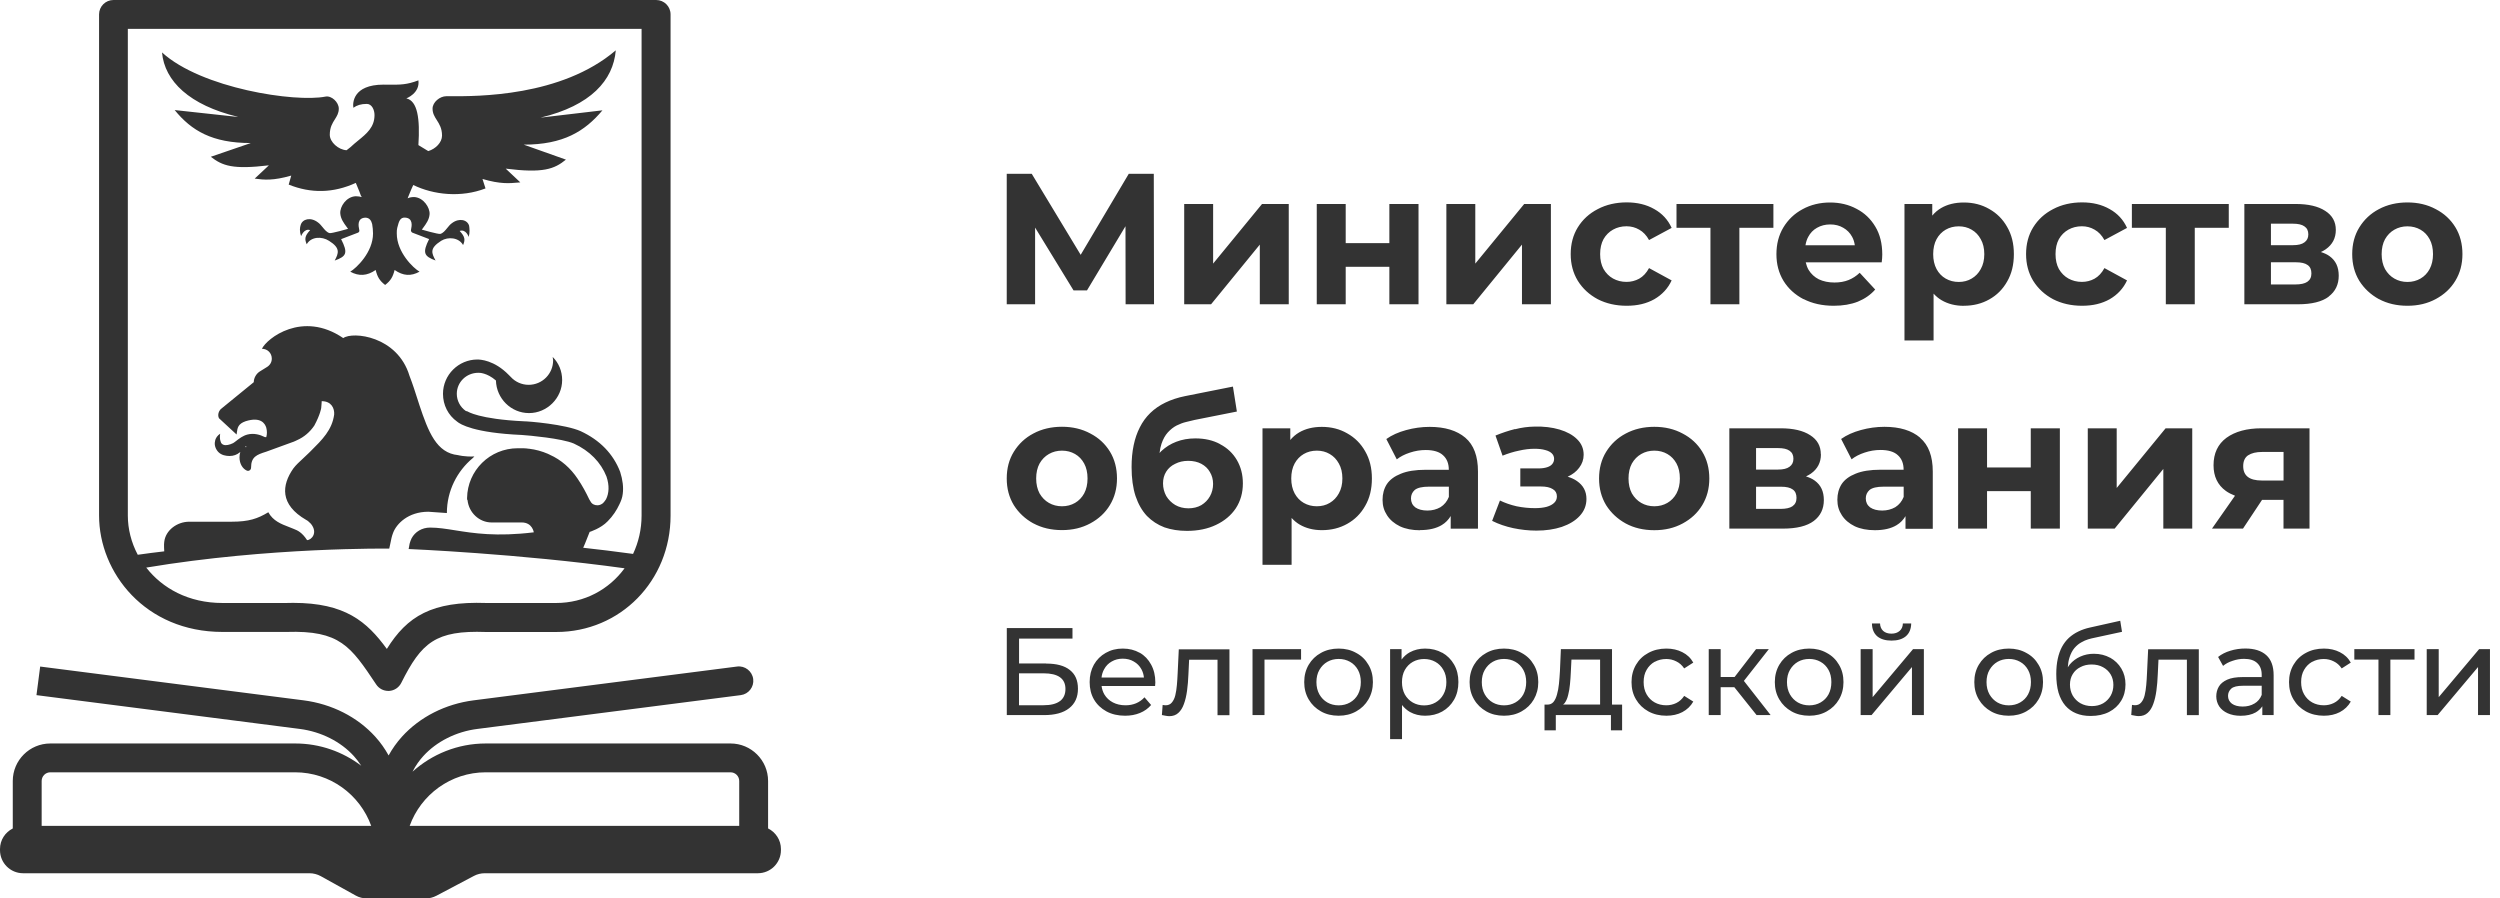 <?xml version="1.0" encoding="UTF-8"?> <svg xmlns="http://www.w3.org/2000/svg" width="128" height="46" viewBox="0 0 128 46" fill="none"><path fill-rule="evenodd" clip-rule="evenodd" d="M11.392 32.355H14.67C17.407 32.268 17.951 33.082 19.262 35.045L19.263 35.046C19.4 35.253 19.631 35.375 19.879 35.375H19.926C20.189 35.358 20.423 35.203 20.543 34.967C21.58 32.892 22.307 32.265 24.878 32.358H28.481C31.762 32.358 34.333 29.738 34.333 26.397V0.738C34.333 0.33 34.003 0 33.594 0H5.811C5.402 0 5.072 0.33 5.072 0.738V26.394C5.072 29.323 7.436 32.355 11.392 32.355ZM6.55 1.477H32.849V26.391C32.849 27.103 32.691 27.768 32.413 28.36C31.622 28.253 30.45 28.104 29.86 28.045C29.86 28.045 29.991 27.759 30.19 27.234C30.19 27.234 30.763 27.059 31.116 26.686C31.379 26.423 31.578 26.114 31.709 25.831C31.797 25.655 31.864 25.48 31.885 25.282C31.928 24.952 31.885 24.579 31.753 24.161C31.4 23.239 30.719 22.536 29.728 22.075C28.937 21.725 27.064 21.57 26.821 21.57C24.51 21.459 23.938 21.065 23.938 21.065L23.85 21.042C23.564 20.844 23.388 20.514 23.388 20.164C23.388 19.571 23.873 19.087 24.49 19.087L24.493 19.087C24.536 19.086 24.923 19.077 25.392 19.481C25.416 20.403 26.164 21.15 27.087 21.15C28.01 21.15 28.782 20.383 28.782 19.46C28.782 18.999 28.606 18.582 28.297 18.276C28.297 18.31 28.303 18.338 28.309 18.365C28.314 18.392 28.32 18.419 28.32 18.451C28.32 19.131 27.771 19.703 27.064 19.703C26.71 19.703 26.38 19.548 26.161 19.309L26.05 19.198C25.302 18.43 24.575 18.407 24.443 18.407C23.473 18.407 22.681 19.198 22.681 20.164C22.681 20.736 22.944 21.261 23.409 21.591C23.564 21.722 24.268 22.163 26.713 22.27C27.087 22.294 28.761 22.446 29.378 22.708C30.193 23.082 30.766 23.674 31.052 24.398C31.207 24.859 31.183 25.253 31.029 25.562C30.985 25.629 30.941 25.693 30.874 25.761C30.786 25.828 30.698 25.871 30.587 25.871C30.433 25.871 30.301 25.804 30.234 25.673C30.21 25.629 30.167 25.562 30.167 25.562C30.012 25.232 29.813 24.859 29.573 24.509C29.22 23.98 28.738 23.543 28.142 23.28C28.13 23.268 28.112 23.262 28.095 23.257C28.079 23.251 28.064 23.246 28.054 23.236C27.747 23.105 27.438 23.017 27.084 22.974H27.061C26.91 22.949 26.745 22.949 26.588 22.95H26.588L26.512 22.95C25.08 22.95 23.935 24.091 23.914 25.498L23.914 25.514C23.913 25.548 23.912 25.584 23.938 25.609C24.005 26.245 24.534 26.75 25.171 26.75H26.713C27.262 26.75 27.33 27.255 27.33 27.255C25.414 27.489 24.238 27.301 23.3 27.151C22.836 27.077 22.43 27.012 22.021 27.012C21.603 27.012 21.25 27.231 21.074 27.561C21.074 27.561 20.963 27.78 20.943 27.999C20.943 28.042 20.919 28.11 20.919 28.11C20.919 28.11 26.57 28.346 31.978 29.096C31.186 30.178 29.927 30.873 28.475 30.873H24.899C22.117 30.774 20.852 31.547 19.806 33.225C18.781 31.818 17.665 30.867 15.012 30.867C14.892 30.867 14.769 30.867 14.644 30.873H11.389C9.647 30.873 8.312 30.117 7.488 29.061C13.796 28.004 19.929 28.089 19.929 28.089C19.954 27.998 19.973 27.9 19.992 27.799L19.992 27.799C20.024 27.632 20.058 27.454 20.128 27.278C20.303 26.817 20.899 26.201 21.933 26.201L22.88 26.268C22.88 25.127 23.409 24.118 24.201 23.458L24.288 23.371C23.783 23.394 23.453 23.303 23.453 23.303C22.351 23.193 21.933 22.119 21.472 20.736C21.446 20.655 21.42 20.574 21.394 20.493L21.394 20.493C21.264 20.085 21.129 19.662 20.966 19.242C20.35 17.199 18.059 16.96 17.574 17.31C15.482 15.883 13.653 17.333 13.411 17.858C13.697 17.858 13.916 18.077 13.916 18.363C13.916 18.562 13.805 18.713 13.653 18.801L13.3 19.02C13.124 19.131 12.993 19.349 12.993 19.568L11.298 20.951C11.211 21.039 11.123 21.238 11.211 21.413L12.113 22.247C12.118 22.215 12.122 22.184 12.126 22.154C12.158 21.909 12.185 21.702 12.575 21.567C13.346 21.325 13.566 21.678 13.633 21.897C13.677 22.072 13.677 22.227 13.633 22.381H13.566C13.303 22.25 12.993 22.163 12.663 22.25C12.433 22.311 12.246 22.456 12.102 22.568C12.038 22.618 11.982 22.661 11.935 22.688C11.76 22.775 11.561 22.819 11.45 22.775C11.383 22.752 11.319 22.708 11.295 22.6C11.252 22.489 11.252 22.358 11.272 22.206C11.14 22.294 11.029 22.425 11.009 22.6C10.965 22.775 11.032 22.994 11.184 23.149C11.339 23.303 11.558 23.347 11.757 23.347C11.956 23.347 12.131 23.28 12.262 23.172C12.271 23.163 12.28 23.157 12.287 23.153C12.294 23.148 12.3 23.145 12.303 23.14C12.281 23.224 12.262 23.308 12.262 23.414C12.262 23.765 12.438 24.007 12.636 24.094C12.724 24.138 12.855 24.074 12.855 23.94C12.855 23.391 13.142 23.28 13.627 23.128C14.001 22.997 14.597 22.778 14.947 22.647C15.035 22.624 15.21 22.536 15.21 22.536C15.564 22.381 15.871 22.119 16.093 21.789C16.402 21.217 16.446 20.89 16.446 20.89C16.47 20.671 16.47 20.54 16.47 20.54C16.975 20.54 17.13 20.914 17.11 21.22C17.004 22.012 16.505 22.506 15.908 23.098L15.809 23.195C15.722 23.283 15.627 23.371 15.531 23.459L15.531 23.459C15.34 23.635 15.148 23.811 15.018 23.986C14.421 24.841 14.313 25.831 15.678 26.621C15.745 26.645 15.853 26.753 15.92 26.82C16.294 27.281 15.944 27.654 15.722 27.654C15.46 27.248 15.216 27.151 15.066 27.092C15.039 27.081 15.015 27.072 14.994 27.062C14.927 27.034 14.857 27.007 14.785 26.979C14.406 26.834 13.978 26.671 13.738 26.227C13.189 26.557 12.747 26.712 11.845 26.712H9.685C9.069 26.712 8.473 27.149 8.409 27.745C8.385 27.856 8.409 28.229 8.409 28.229C7.947 28.282 7.5 28.34 7.053 28.404C6.72 27.774 6.545 27.082 6.545 26.399V1.477H6.55ZM12.619 22.889H12.552C12.561 22.88 12.566 22.871 12.571 22.864C12.578 22.853 12.583 22.845 12.595 22.845L12.619 22.889ZM54.966 14.87L52.997 11.652V15.579H51.545V8.897H52.824L55.331 13.047L57.794 8.897H59.074L59.086 15.579H57.631L57.625 11.582L55.653 14.87H54.966ZM83.286 15.655C82.731 15.655 82.237 15.541 81.805 15.32C81.372 15.089 81.031 14.774 80.782 14.374C80.54 13.972 80.42 13.525 80.42 13.009C80.42 12.492 80.54 12.037 80.782 11.643C81.031 11.24 81.372 10.928 81.805 10.706C82.237 10.476 82.746 10.362 83.286 10.362C83.827 10.362 84.3 10.476 84.7 10.706C85.1 10.928 85.398 11.249 85.588 11.669L84.431 12.291C84.3 12.049 84.13 11.871 83.926 11.757C83.73 11.643 83.514 11.585 83.277 11.585C83.02 11.585 82.792 11.643 82.588 11.757C82.383 11.871 82.22 12.034 82.1 12.244C81.986 12.454 81.927 12.708 81.927 13.009C81.927 13.309 81.986 13.563 82.1 13.773C82.223 13.983 82.383 14.147 82.588 14.261C82.792 14.374 83.023 14.433 83.277 14.433C83.511 14.433 83.727 14.377 83.926 14.269C84.128 14.155 84.297 13.975 84.431 13.726L85.588 14.357C85.398 14.768 85.1 15.089 84.7 15.32C84.3 15.544 83.841 15.655 83.286 15.655ZM93.889 15.655C93.302 15.655 92.787 15.541 92.341 15.311L92.338 15.317C91.899 15.086 91.558 14.774 91.315 14.38C91.073 13.977 90.953 13.531 90.953 13.014C90.953 12.498 91.07 12.043 91.306 11.649C91.549 11.246 91.876 10.934 92.291 10.712C92.706 10.482 93.191 10.368 93.696 10.368C94.202 10.368 94.654 10.476 95.055 10.692C95.461 10.902 95.782 11.208 96.019 11.608C96.256 12.002 96.372 12.475 96.372 13.029C96.372 13.087 96.37 13.155 96.364 13.23C96.356 13.294 96.35 13.355 96.345 13.414L96.343 13.432H92.454C92.487 13.569 92.53 13.697 92.598 13.814C92.726 14.024 92.901 14.188 93.124 14.301C93.354 14.409 93.62 14.465 93.927 14.465C94.199 14.465 94.438 14.421 94.643 14.339C94.853 14.255 95.043 14.132 95.216 13.966L96.01 14.824C95.776 15.092 95.478 15.299 95.122 15.445C94.766 15.585 94.353 15.655 93.889 15.655ZM93.708 11.491C93.454 11.491 93.229 11.55 93.03 11.663C92.837 11.771 92.688 11.926 92.58 12.13C92.51 12.256 92.466 12.402 92.44 12.559H94.967C94.944 12.399 94.9 12.253 94.827 12.122C94.719 11.923 94.567 11.771 94.377 11.663C94.187 11.55 93.962 11.491 93.708 11.491ZM119.743 14.117C119.743 14.567 119.571 14.926 119.226 15.185L119.232 15.188C118.887 15.448 118.361 15.579 117.654 15.579H114.911V10.444H117.54C118.183 10.444 118.688 10.56 119.051 10.797C119.413 11.027 119.594 11.351 119.594 11.771C119.594 12.192 119.422 12.521 119.077 12.764C119.001 12.816 118.916 12.863 118.829 12.904C119.001 12.959 119.153 13.026 119.276 13.117C119.588 13.344 119.743 13.668 119.743 14.117ZM117.4 11.453H116.272V11.456V12.553H117.4C117.663 12.553 117.856 12.507 117.984 12.411C118.119 12.314 118.186 12.186 118.186 11.999C118.186 11.812 118.119 11.678 117.984 11.588C117.856 11.497 117.66 11.453 117.4 11.453ZM116.272 13.429V14.564H117.523C117.794 14.564 117.999 14.52 118.133 14.43C118.274 14.333 118.344 14.196 118.344 14.001C118.344 13.805 118.282 13.662 118.154 13.572C118.025 13.476 117.826 13.429 117.552 13.429H116.272ZM62.007 15.579L64.502 12.524V15.579H65.984V10.444H64.616L62.112 13.496V10.444H60.631V15.579H62.007ZM87.575 15.579H89.056V11.663H90.798V10.444H85.837V11.663H87.575V15.579ZM77.925 15.579V12.524L75.43 15.579H74.054V10.444H75.535V13.496L78.039 10.444H79.406V15.579H77.925ZM110.89 15.579H112.372V11.663H114.113V10.444H109.152V11.663H110.89V15.579ZM105.12 15.32C105.553 15.541 106.046 15.655 106.601 15.655C107.157 15.655 107.615 15.544 108.016 15.32C108.416 15.089 108.714 14.768 108.904 14.357L107.747 13.726C107.612 13.975 107.443 14.155 107.241 14.269C107.043 14.377 106.826 14.433 106.593 14.433C106.338 14.433 106.108 14.374 105.903 14.261C105.699 14.147 105.538 13.983 105.415 13.773C105.301 13.563 105.243 13.309 105.243 13.009C105.243 12.708 105.301 12.454 105.415 12.244C105.535 12.034 105.699 11.871 105.903 11.757C106.108 11.643 106.336 11.585 106.593 11.585C106.829 11.585 107.045 11.643 107.241 11.757C107.446 11.871 107.615 12.049 107.747 12.291L108.904 11.669C108.714 11.249 108.416 10.928 108.016 10.706C107.615 10.476 107.142 10.362 106.601 10.362C106.061 10.362 105.553 10.476 105.12 10.706C104.688 10.928 104.346 11.24 104.097 11.643C103.855 12.037 103.735 12.492 103.735 13.009C103.735 13.525 103.855 13.972 104.097 14.374C104.346 14.774 104.688 15.089 105.12 15.32ZM71.135 13.659H68.9V15.579H67.418V10.444H68.9V12.448H71.135V10.444H72.628V15.579H71.135V13.659ZM100.548 15.655C101.033 15.655 101.465 15.547 101.848 15.331C102.236 15.116 102.543 14.809 102.765 14.415C102.996 14.021 103.11 13.554 103.11 13.012C103.11 12.469 102.996 12.014 102.765 11.617C102.543 11.223 102.236 10.916 101.848 10.7C101.465 10.479 101.033 10.368 100.548 10.368C100.095 10.368 99.706 10.464 99.382 10.654C99.21 10.756 99.06 10.884 98.932 11.039V10.444H97.509V17.432H98.999V15.034C99.122 15.168 99.256 15.282 99.411 15.372C99.735 15.562 100.115 15.658 100.548 15.658V15.655ZM99.151 13.776C99.037 13.56 98.979 13.306 98.979 13.012C98.979 12.717 99.037 12.457 99.151 12.247C99.265 12.037 99.423 11.873 99.618 11.76C99.817 11.646 100.039 11.588 100.288 11.588C100.536 11.588 100.755 11.646 100.948 11.76C101.147 11.873 101.301 12.037 101.415 12.247C101.535 12.457 101.596 12.711 101.596 13.012C101.596 13.312 101.535 13.56 101.415 13.776C101.301 13.986 101.144 14.15 100.948 14.263C100.758 14.377 100.536 14.436 100.288 14.436C100.039 14.436 99.817 14.377 99.618 14.263C99.42 14.15 99.265 13.986 99.151 13.776ZM123.261 15.655C122.712 15.655 122.224 15.541 121.797 15.311V15.314C121.379 15.083 121.043 14.771 120.795 14.377C120.553 13.975 120.433 13.528 120.433 13.012C120.433 12.495 120.553 12.04 120.795 11.646C121.043 11.243 121.376 10.931 121.797 10.709C122.227 10.479 122.72 10.365 123.261 10.365C123.801 10.365 124.286 10.479 124.713 10.709C125.14 10.931 125.473 11.24 125.715 11.634C125.958 12.028 126.077 12.498 126.077 13.009C126.077 13.519 125.958 13.975 125.715 14.374C125.476 14.771 125.14 15.081 124.713 15.311C124.286 15.541 123.81 15.655 123.261 15.655ZM122.592 11.76C122.393 11.873 122.233 12.037 122.113 12.247C121.999 12.457 121.94 12.717 121.94 13.012C121.94 13.306 121.999 13.56 122.113 13.776C122.235 13.986 122.393 14.15 122.592 14.263C122.791 14.377 123.013 14.436 123.261 14.436C123.509 14.436 123.731 14.377 123.93 14.263C124.126 14.15 124.284 13.986 124.397 13.776C124.511 13.56 124.57 13.312 124.57 13.012C124.57 12.711 124.511 12.457 124.397 12.247C124.284 12.037 124.129 11.873 123.93 11.76C123.731 11.646 123.509 11.588 123.261 11.588C123.013 11.588 122.791 11.646 122.592 11.76ZM90.564 33.236H89.91L88.811 34.663H88.098V33.236H87.487V36.61H88.098V35.186H88.799L89.936 36.61H90.655L89.287 34.862L90.564 33.236ZM92.633 33.207C92.966 33.207 93.267 33.28 93.53 33.429C93.798 33.572 94.006 33.773 94.155 34.033C94.31 34.287 94.386 34.587 94.386 34.923C94.386 35.259 94.307 35.553 94.155 35.813C94.006 36.07 93.798 36.274 93.53 36.423C93.267 36.572 92.975 36.645 92.633 36.645C92.291 36.645 91.99 36.572 91.727 36.423C91.464 36.274 91.254 36.073 91.102 35.813C90.947 35.55 90.871 35.259 90.871 34.923C90.871 34.587 90.95 34.293 91.102 34.033C91.257 33.773 91.464 33.572 91.727 33.429C91.993 33.28 92.3 33.207 92.633 33.207ZM93.211 35.968C93.386 35.868 93.524 35.731 93.62 35.553C93.717 35.37 93.766 35.165 93.766 34.923C93.766 34.681 93.717 34.474 93.62 34.299C93.521 34.121 93.386 33.981 93.211 33.884C93.042 33.788 92.849 33.738 92.633 33.738C92.416 33.738 92.224 33.788 92.054 33.884C91.882 33.983 91.747 34.121 91.645 34.299C91.543 34.474 91.493 34.684 91.493 34.923C91.493 35.162 91.543 35.37 91.645 35.553C91.747 35.731 91.885 35.871 92.054 35.968C92.224 36.064 92.416 36.114 92.633 36.114C92.849 36.114 93.042 36.064 93.211 35.968ZM114.963 33.204C114.694 33.204 114.437 33.242 114.192 33.318C113.949 33.391 113.742 33.496 113.567 33.636L113.821 34.094C113.952 33.983 114.113 33.896 114.306 33.835C114.496 33.768 114.692 33.733 114.893 33.733C115.194 33.733 115.419 33.806 115.568 33.949C115.72 34.089 115.799 34.287 115.799 34.547V34.666H114.832C114.496 34.666 114.23 34.71 114.028 34.801C113.833 34.891 113.689 35.008 113.602 35.157C113.517 35.305 113.473 35.472 113.473 35.653C113.473 35.834 113.523 36.014 113.625 36.169C113.727 36.318 113.871 36.435 114.058 36.519C114.247 36.604 114.47 36.648 114.721 36.648C115.03 36.648 115.288 36.589 115.492 36.475C115.635 36.391 115.746 36.286 115.831 36.163V36.61H116.41V34.573C116.41 34.112 116.284 33.768 116.033 33.543C115.781 33.318 115.425 33.204 114.963 33.204ZM115.422 36.023C115.253 36.125 115.054 36.175 114.823 36.175C114.592 36.175 114.408 36.125 114.274 36.029C114.142 35.927 114.075 35.793 114.075 35.629C114.075 35.486 114.128 35.361 114.236 35.262C114.341 35.16 114.548 35.11 114.855 35.11H115.799V35.58C115.723 35.775 115.597 35.924 115.422 36.026V36.023ZM95.879 33.236V35.694L97.947 33.236H98.502V36.61H97.892V34.153L95.826 36.61H95.265V33.236H95.879ZM103.747 33.429C103.484 33.28 103.183 33.207 102.847 33.207C102.511 33.207 102.204 33.28 101.941 33.429C101.678 33.572 101.471 33.773 101.316 34.033C101.161 34.293 101.085 34.587 101.085 34.923C101.085 35.259 101.161 35.55 101.316 35.813C101.468 36.073 101.678 36.274 101.941 36.423C102.204 36.572 102.505 36.645 102.847 36.645C103.189 36.645 103.481 36.572 103.747 36.423C104.016 36.274 104.223 36.07 104.372 35.813C104.524 35.553 104.603 35.259 104.603 34.923C104.603 34.587 104.527 34.287 104.372 34.033C104.223 33.773 104.016 33.572 103.747 33.429ZM103.837 35.553C103.741 35.731 103.604 35.868 103.428 35.968C103.259 36.064 103.066 36.114 102.85 36.114C102.634 36.114 102.441 36.064 102.271 35.968C102.102 35.871 101.965 35.731 101.862 35.553C101.76 35.37 101.71 35.162 101.71 34.923C101.71 34.684 101.76 34.474 101.862 34.299C101.965 34.121 102.099 33.983 102.271 33.884C102.441 33.788 102.634 33.738 102.85 33.738C103.066 33.738 103.259 33.788 103.428 33.884C103.604 33.981 103.738 34.121 103.837 34.299C103.934 34.474 103.984 34.681 103.984 34.923C103.984 35.165 103.934 35.37 103.837 35.553ZM107.203 33.473C107.519 33.473 107.796 33.543 108.039 33.677L108.036 33.671C108.281 33.809 108.474 33.995 108.614 34.232C108.755 34.468 108.825 34.736 108.825 35.046C108.825 35.355 108.752 35.635 108.603 35.88C108.457 36.123 108.252 36.312 107.983 36.452C107.715 36.589 107.402 36.657 107.04 36.657C106.759 36.657 106.511 36.613 106.295 36.522C106.081 36.435 105.897 36.303 105.745 36.128C105.593 35.95 105.477 35.728 105.395 35.46C105.319 35.189 105.281 34.871 105.281 34.506C105.281 34.217 105.307 33.96 105.357 33.73C105.406 33.502 105.479 33.298 105.573 33.12C105.669 32.942 105.789 32.787 105.929 32.656C106.075 32.525 106.236 32.417 106.414 32.332C106.598 32.242 106.797 32.174 107.013 32.128L108.556 31.783L108.647 32.349L107.227 32.656C107.142 32.673 107.04 32.697 106.92 32.732C106.803 32.767 106.68 32.819 106.558 32.892C106.435 32.959 106.318 33.056 106.213 33.178C106.108 33.301 106.023 33.464 105.959 33.663C105.912 33.806 105.883 33.975 105.871 34.167C105.884 34.148 105.897 34.129 105.909 34.11C105.93 34.079 105.95 34.047 105.973 34.019C106.122 33.846 106.3 33.712 106.508 33.619C106.721 33.523 106.952 33.473 107.203 33.473ZM107.677 36.012C107.843 35.915 107.972 35.784 108.065 35.623C108.159 35.457 108.205 35.27 108.205 35.069C108.205 34.868 108.159 34.687 108.065 34.529C107.972 34.375 107.843 34.252 107.677 34.162C107.51 34.068 107.314 34.022 107.089 34.022C106.879 34.022 106.686 34.065 106.517 34.156C106.347 34.24 106.216 34.36 106.122 34.518C106.029 34.669 105.982 34.847 105.982 35.052C105.982 35.256 106.029 35.443 106.122 35.612C106.219 35.775 106.35 35.91 106.517 36.006C106.689 36.102 106.888 36.152 107.104 36.152C107.32 36.152 107.51 36.105 107.677 36.012ZM97.854 31.92H97.427C97.424 32.081 97.369 32.209 97.261 32.303C97.156 32.396 97.015 32.443 96.84 32.443C96.665 32.443 96.524 32.396 96.419 32.303C96.317 32.209 96.264 32.081 96.258 31.92H95.844C95.847 32.204 95.937 32.423 96.112 32.577C96.291 32.726 96.536 32.799 96.846 32.799C97.156 32.799 97.401 32.726 97.579 32.577C97.757 32.425 97.848 32.206 97.854 31.92ZM109.888 35.072C109.906 34.877 109.918 34.681 109.926 34.485V34.488L109.985 33.242H112.579V36.616H111.969V33.776H110.514L110.478 34.526C110.467 34.824 110.443 35.101 110.408 35.361C110.373 35.618 110.321 35.845 110.248 36.041C110.18 36.236 110.084 36.388 109.961 36.499C109.842 36.61 109.687 36.665 109.497 36.665C109.441 36.665 109.383 36.657 109.319 36.645C109.257 36.636 109.193 36.624 109.12 36.607L109.158 36.09C109.17 36.092 109.182 36.093 109.193 36.095C109.209 36.098 109.224 36.1 109.24 36.102C109.266 36.108 109.289 36.108 109.31 36.108C109.444 36.108 109.552 36.061 109.628 35.968C109.71 35.874 109.769 35.752 109.806 35.6C109.844 35.443 109.871 35.267 109.888 35.072ZM69.437 33.429C69.174 33.28 68.873 33.207 68.537 33.207C68.201 33.207 67.897 33.28 67.632 33.429C67.369 33.572 67.161 33.773 67.006 34.033C66.854 34.293 66.776 34.587 66.776 34.923C66.776 35.259 66.852 35.55 67.006 35.813C67.158 36.073 67.369 36.274 67.632 36.423C67.895 36.572 68.195 36.645 68.537 36.645C68.879 36.645 69.171 36.572 69.437 36.423C69.706 36.274 69.913 36.07 70.062 35.813C70.214 35.553 70.293 35.259 70.293 34.923C70.293 34.587 70.217 34.287 70.062 34.033C69.913 33.773 69.706 33.572 69.437 33.429ZM69.528 35.553C69.431 35.731 69.294 35.868 69.119 35.968C68.949 36.064 68.757 36.114 68.54 36.114C68.324 36.114 68.131 36.064 67.962 35.968C67.792 35.871 67.655 35.731 67.553 35.553C67.451 35.37 67.401 35.162 67.401 34.923C67.401 34.684 67.451 34.474 67.553 34.299C67.655 34.121 67.789 33.983 67.962 33.884C68.131 33.788 68.324 33.738 68.54 33.738C68.757 33.738 68.949 33.788 69.119 33.884C69.294 33.981 69.428 34.121 69.528 34.299C69.624 34.474 69.674 34.681 69.674 34.923C69.674 35.165 69.624 35.37 69.528 35.553ZM52.176 33.969H53.564L53.567 33.975C54.095 33.975 54.502 34.083 54.776 34.304C55.054 34.523 55.191 34.833 55.191 35.265C55.191 35.696 55.039 36.029 54.738 36.263C54.443 36.496 54.014 36.613 53.459 36.613H51.548V32.157H54.911V32.697H52.176V33.969ZM53.429 36.108C53.8 36.108 54.078 36.038 54.265 35.898V35.901C54.455 35.761 54.551 35.55 54.551 35.276C54.551 34.742 54.177 34.474 53.429 34.474H52.173V36.108H53.429ZM120.541 33.77H121.777V36.61H122.387V33.77H123.623V33.236H120.541V33.77ZM72.964 33.207C73.294 33.207 73.589 33.28 73.843 33.423V33.417C74.097 33.56 74.299 33.762 74.448 34.021C74.597 34.278 74.67 34.576 74.67 34.92C74.67 35.264 74.597 35.565 74.448 35.825C74.299 36.084 74.097 36.286 73.843 36.429C73.589 36.572 73.294 36.645 72.964 36.645C72.683 36.645 72.426 36.584 72.192 36.455C72.035 36.365 71.9 36.245 71.783 36.096V37.844H71.173V33.236H71.76V33.77C71.877 33.613 72.017 33.487 72.181 33.397C72.415 33.272 72.674 33.207 72.964 33.207ZM73.493 35.971C73.668 35.871 73.805 35.734 73.902 35.556C74.004 35.373 74.054 35.168 74.054 34.926C74.054 34.684 74.004 34.477 73.902 34.302C73.802 34.124 73.668 33.983 73.493 33.887C73.323 33.791 73.124 33.741 72.914 33.741C72.704 33.741 72.511 33.791 72.336 33.887C72.163 33.986 72.029 34.124 71.927 34.302C71.83 34.477 71.781 34.687 71.781 34.926C71.781 35.165 71.83 35.373 71.927 35.556C72.029 35.734 72.166 35.874 72.336 35.971C72.508 36.067 72.698 36.117 72.914 36.117C73.13 36.117 73.323 36.067 73.493 35.971ZM58.352 33.423C58.101 33.28 57.812 33.207 57.485 33.207C57.157 33.207 56.871 33.28 56.611 33.429C56.357 33.572 56.155 33.773 56.006 34.033C55.863 34.293 55.79 34.587 55.79 34.923C55.79 35.259 55.863 35.556 56.012 35.813C56.164 36.073 56.377 36.274 56.649 36.423C56.924 36.572 57.245 36.645 57.604 36.645C57.885 36.645 58.136 36.598 58.364 36.505C58.595 36.411 58.785 36.274 58.937 36.096L58.598 35.702C58.475 35.839 58.329 35.939 58.165 36.009C58.005 36.076 57.824 36.111 57.625 36.111C57.382 36.111 57.169 36.061 56.982 35.965C56.795 35.868 56.649 35.731 56.544 35.556C56.468 35.425 56.421 35.279 56.401 35.124H59.141C59.144 35.095 59.147 35.063 59.147 35.028L59.148 35.012C59.15 34.999 59.151 34.987 59.151 34.975L59.152 34.96C59.153 34.953 59.153 34.945 59.153 34.938C59.153 34.59 59.08 34.287 58.937 34.027C58.796 33.765 58.601 33.56 58.349 33.417L58.352 33.423ZM56.918 33.87C57.084 33.773 57.271 33.724 57.485 33.724C57.698 33.724 57.891 33.773 58.051 33.87C58.218 33.963 58.346 34.094 58.44 34.264C58.51 34.392 58.554 34.535 58.569 34.69H56.398C56.415 34.535 56.459 34.395 56.529 34.27C56.623 34.094 56.751 33.963 56.918 33.87ZM124.862 35.694L126.931 33.236H127.486V36.61H126.875V34.153L124.809 36.61H124.248V33.236H124.862V35.694ZM64.129 36.61H64.742V33.77H66.615V33.236H64.129V36.61ZM60.257 35.072C60.275 34.876 60.286 34.681 60.295 34.485V34.491L60.354 33.245H62.948V36.618H62.337V33.779H60.883L60.847 34.529C60.836 34.827 60.812 35.104 60.777 35.364C60.742 35.62 60.69 35.848 60.617 36.044C60.549 36.239 60.453 36.391 60.33 36.502C60.211 36.613 60.056 36.668 59.866 36.668C59.81 36.668 59.752 36.659 59.688 36.648C59.626 36.639 59.562 36.627 59.489 36.61L59.527 36.093C59.542 36.095 59.557 36.097 59.572 36.1C59.584 36.102 59.596 36.104 59.609 36.105C59.635 36.111 59.658 36.111 59.679 36.111C59.813 36.111 59.921 36.064 59.997 35.971C60.079 35.874 60.138 35.752 60.175 35.6C60.213 35.443 60.24 35.267 60.257 35.072ZM118.385 33.887C118.56 33.791 118.756 33.741 118.978 33.741C119.159 33.741 119.331 33.782 119.486 33.861C119.647 33.937 119.784 34.059 119.895 34.223L120.36 33.925C120.228 33.689 120.041 33.511 119.799 33.391C119.562 33.269 119.29 33.207 118.984 33.207C118.639 33.207 118.332 33.28 118.06 33.429C117.791 33.572 117.581 33.773 117.429 34.033C117.277 34.293 117.198 34.587 117.198 34.923C117.198 35.259 117.274 35.556 117.429 35.813C117.581 36.073 117.791 36.274 118.06 36.423C118.332 36.572 118.639 36.645 118.984 36.645C119.29 36.645 119.562 36.584 119.799 36.461C120.041 36.333 120.228 36.154 120.36 35.921L119.895 35.629C119.784 35.796 119.65 35.918 119.486 35.997C119.328 36.073 119.159 36.111 118.978 36.111C118.756 36.111 118.56 36.061 118.385 35.965C118.209 35.868 118.072 35.728 117.97 35.55C117.867 35.373 117.818 35.162 117.818 34.92C117.818 34.678 117.867 34.471 117.97 34.296C118.072 34.118 118.209 33.981 118.385 33.881V33.887ZM77.004 33.207C77.341 33.207 77.641 33.28 77.904 33.429C78.173 33.572 78.381 33.773 78.53 34.033C78.684 34.287 78.76 34.587 78.76 34.923C78.76 35.259 78.681 35.553 78.53 35.813C78.381 36.07 78.173 36.274 77.904 36.423C77.638 36.572 77.346 36.645 77.004 36.645C76.663 36.645 76.362 36.572 76.099 36.423C75.836 36.274 75.625 36.073 75.474 35.813C75.319 35.55 75.243 35.259 75.243 34.923C75.243 34.587 75.322 34.293 75.474 34.033C75.628 33.773 75.836 33.572 76.099 33.429C76.365 33.28 76.668 33.207 77.004 33.207ZM77.586 35.968C77.761 35.868 77.898 35.731 77.995 35.553C78.091 35.37 78.141 35.165 78.141 34.923C78.141 34.681 78.091 34.474 77.995 34.299C77.896 34.121 77.761 33.981 77.586 33.884C77.416 33.788 77.224 33.738 77.007 33.738C76.791 33.738 76.598 33.788 76.429 33.884C76.257 33.983 76.122 34.121 76.02 34.299C75.918 34.474 75.868 34.684 75.868 34.923C75.868 35.162 75.918 35.37 76.02 35.553C76.122 35.731 76.26 35.871 76.429 35.968C76.598 36.064 76.791 36.114 77.007 36.114C77.224 36.114 77.416 36.064 77.586 35.968ZM84.721 33.887C84.896 33.791 85.092 33.741 85.314 33.741C85.495 33.741 85.667 33.782 85.822 33.861C85.983 33.937 86.12 34.059 86.231 34.223L86.696 33.925C86.564 33.689 86.377 33.511 86.135 33.391C85.898 33.269 85.626 33.207 85.32 33.207C84.975 33.207 84.668 33.28 84.396 33.429C84.128 33.572 83.917 33.773 83.765 34.033C83.613 34.293 83.534 34.587 83.534 34.923C83.534 35.259 83.61 35.556 83.765 35.813C83.917 36.073 84.128 36.274 84.396 36.423C84.668 36.572 84.975 36.645 85.32 36.645C85.626 36.645 85.898 36.584 86.135 36.461C86.377 36.333 86.564 36.154 86.696 35.921L86.231 35.629C86.12 35.796 85.986 35.918 85.822 35.997C85.664 36.073 85.495 36.111 85.314 36.111C85.092 36.111 84.896 36.061 84.721 35.965C84.545 35.868 84.408 35.728 84.306 35.55C84.204 35.373 84.154 35.162 84.154 34.92C84.154 34.678 84.204 34.471 84.306 34.296C84.408 34.118 84.545 33.981 84.721 33.881V33.887ZM79.917 33.236H82.535V36.076H83.052V37.392H82.48V36.61H79.657V37.392H79.079V36.076H79.213C79.345 36.079 79.45 36.038 79.532 35.947C79.611 35.854 79.672 35.726 79.716 35.565C79.763 35.402 79.798 35.221 79.818 35.017C79.838 34.809 79.856 34.596 79.868 34.374L79.917 33.236ZM80.291 35.577C80.253 35.743 80.195 35.88 80.119 35.985L80.122 35.982C80.099 36.016 80.068 36.041 80.039 36.064L80.028 36.073H81.925V33.77H80.458L80.426 34.418C80.417 34.631 80.402 34.839 80.382 35.037C80.364 35.232 80.335 35.41 80.291 35.577ZM118.247 27.065V21.929H115.79C115.039 21.929 114.44 22.093 113.993 22.416C113.555 22.74 113.333 23.21 113.333 23.82C113.333 24.392 113.543 24.832 113.964 25.136C114.101 25.235 114.262 25.314 114.432 25.381L113.254 27.065H114.841L115.816 25.594H116.915V27.065H118.244H118.247ZM115.104 23.312C115.276 23.198 115.515 23.14 115.819 23.14H116.918V24.602H115.799C115.168 24.602 114.852 24.357 114.852 23.867C114.852 23.613 114.934 23.429 115.101 23.312H115.104ZM112.243 21.929V27.065H110.762V24.01L108.27 27.065H106.894V21.929H108.375V24.984L110.879 21.929H112.243ZM93.226 23.257C93.226 22.837 93.045 22.513 92.682 22.282C92.32 22.046 91.815 21.929 91.172 21.929H88.542V27.065H91.286C91.993 27.065 92.519 26.933 92.864 26.674C93.208 26.414 93.381 26.055 93.381 25.606C93.381 25.156 93.226 24.832 92.913 24.605C92.79 24.515 92.638 24.447 92.466 24.392C92.554 24.351 92.638 24.304 92.715 24.252C93.059 24.01 93.232 23.68 93.232 23.26L93.226 23.257ZM89.91 22.942H91.037C91.297 22.942 91.493 22.985 91.622 23.076C91.756 23.166 91.823 23.301 91.823 23.487C91.823 23.674 91.756 23.802 91.622 23.899C91.493 23.995 91.3 24.042 91.037 24.042H89.91V22.945V22.942ZM91.774 25.921C91.639 26.011 91.435 26.055 91.163 26.055H89.91V24.92H91.189C91.464 24.92 91.663 24.967 91.791 25.063C91.92 25.154 91.981 25.297 91.981 25.492C91.981 25.688 91.911 25.825 91.771 25.921H91.774ZM103.975 25.145H101.737V27.065H100.255V21.929H101.737V23.934H103.975V21.929H105.465V27.065H103.975V25.145ZM72.71 27.141C73.162 27.141 73.531 27.056 73.817 26.884C74.013 26.767 74.162 26.61 74.276 26.42V27.068H75.672V24.138C75.672 23.356 75.456 22.778 75.024 22.41C74.591 22.043 73.981 21.856 73.198 21.856C72.788 21.856 72.388 21.912 71.994 22.02C71.599 22.128 71.26 22.279 70.98 22.478L71.515 23.519C71.699 23.373 71.924 23.26 72.184 23.175C72.453 23.085 72.721 23.041 72.996 23.041C73.396 23.041 73.694 23.131 73.884 23.309C74.083 23.487 74.179 23.735 74.179 24.053H72.993C72.47 24.053 72.046 24.12 71.722 24.255C71.398 24.383 71.158 24.561 71.006 24.789C70.86 25.019 70.787 25.285 70.787 25.591C70.787 25.898 70.863 26.148 71.018 26.385C71.17 26.621 71.392 26.808 71.678 26.948C71.965 27.082 72.309 27.149 72.71 27.149V27.141ZM72.432 25.089C72.566 24.976 72.809 24.917 73.159 24.917H74.182V25.442C74.091 25.67 73.948 25.845 73.753 25.968C73.554 26.081 73.332 26.14 73.084 26.14C72.823 26.14 72.616 26.084 72.461 25.976C72.315 25.863 72.242 25.708 72.242 25.518C72.242 25.346 72.306 25.203 72.432 25.089ZM61.201 22.446C61.686 22.446 62.11 22.542 62.472 22.74L62.469 22.743C62.837 22.933 63.123 23.204 63.328 23.554C63.532 23.905 63.635 24.301 63.635 24.748C63.635 25.229 63.515 25.655 63.273 26.026C63.03 26.388 62.691 26.671 62.259 26.875C61.832 27.079 61.335 27.181 60.769 27.181C60.348 27.181 59.965 27.12 59.62 27.001C59.279 26.872 58.978 26.677 58.723 26.417C58.472 26.149 58.279 25.81 58.139 25.396C58.005 24.981 57.937 24.488 57.937 23.916C57.937 23.508 57.972 23.137 58.043 22.799C58.113 22.46 58.218 22.157 58.358 21.882C58.498 21.602 58.677 21.357 58.893 21.147C59.115 20.931 59.375 20.753 59.667 20.613C59.968 20.467 60.304 20.356 60.681 20.28L63.126 19.793L63.328 21.071L61.169 21.5C61.043 21.526 60.897 21.561 60.731 21.605C60.57 21.643 60.409 21.704 60.243 21.786C60.082 21.868 59.933 21.987 59.793 22.139C59.658 22.288 59.55 22.481 59.468 22.723C59.422 22.86 59.389 23.017 59.369 23.193C59.398 23.16 59.428 23.128 59.46 23.096C59.685 22.886 59.939 22.726 60.225 22.618C60.52 22.504 60.844 22.446 61.201 22.446ZM61.508 25.863C61.698 25.746 61.844 25.597 61.946 25.413V25.416C62.054 25.227 62.11 25.005 62.11 24.777C62.11 24.549 62.054 24.345 61.946 24.167C61.847 23.989 61.698 23.849 61.508 23.747C61.318 23.645 61.087 23.595 60.839 23.595C60.59 23.595 60.368 23.645 60.17 23.747C59.971 23.84 59.819 23.975 59.711 24.147C59.603 24.319 59.547 24.514 59.547 24.748C59.547 24.981 59.603 25.197 59.711 25.396C59.825 25.585 59.98 25.74 60.17 25.854C60.365 25.968 60.599 26.026 60.847 26.026C61.096 26.026 61.318 25.971 61.508 25.863ZM87.154 23.123C86.912 22.729 86.579 22.419 86.152 22.198C85.726 21.967 85.241 21.853 84.7 21.853C84.16 21.853 83.666 21.967 83.237 22.198C82.816 22.419 82.483 22.732 82.234 23.134C81.992 23.528 81.872 23.983 81.872 24.5C81.872 25.016 81.992 25.463 82.234 25.866C82.483 26.259 82.819 26.572 83.237 26.802C83.663 27.033 84.151 27.146 84.7 27.146C85.249 27.146 85.726 27.033 86.152 26.802C86.579 26.572 86.915 26.262 87.154 25.866C87.397 25.466 87.517 25.011 87.517 24.5C87.517 23.989 87.397 23.519 87.154 23.125V23.123ZM85.837 25.262C85.723 25.472 85.565 25.635 85.369 25.749C85.171 25.863 84.949 25.921 84.7 25.921C84.452 25.921 84.23 25.863 84.031 25.749C83.832 25.635 83.675 25.472 83.552 25.262C83.438 25.046 83.38 24.792 83.38 24.497C83.38 24.202 83.438 23.942 83.552 23.732C83.672 23.522 83.832 23.359 84.031 23.245C84.23 23.131 84.452 23.073 84.7 23.073C84.949 23.073 85.171 23.131 85.369 23.245C85.568 23.359 85.723 23.522 85.837 23.732C85.951 23.942 86.009 24.196 86.009 24.497C86.009 24.797 85.951 25.046 85.837 25.262ZM64.64 28.918V21.932H66.063V22.527C66.191 22.373 66.34 22.244 66.513 22.142C66.837 21.952 67.226 21.856 67.678 21.856C68.163 21.856 68.596 21.967 68.979 22.189C69.367 22.405 69.674 22.711 69.896 23.105C70.127 23.502 70.241 23.96 70.241 24.5C70.241 25.04 70.127 25.509 69.896 25.903C69.674 26.297 69.367 26.604 68.979 26.82C68.596 27.036 68.163 27.144 67.678 27.144C67.246 27.144 66.866 27.047 66.542 26.858C66.387 26.767 66.253 26.653 66.13 26.519V28.918H64.64ZM66.752 23.245C66.556 23.359 66.399 23.522 66.285 23.732C66.171 23.942 66.112 24.202 66.112 24.497C66.112 24.792 66.171 25.046 66.285 25.261C66.399 25.471 66.554 25.635 66.752 25.749C66.951 25.863 67.173 25.921 67.421 25.921C67.67 25.921 67.892 25.863 68.082 25.749C68.277 25.635 68.435 25.471 68.549 25.261C68.669 25.046 68.73 24.797 68.73 24.497C68.73 24.196 68.669 23.942 68.549 23.732C68.435 23.522 68.28 23.359 68.082 23.245C67.889 23.131 67.67 23.073 67.421 23.073C67.173 23.073 66.948 23.131 66.752 23.245ZM52.909 26.796C53.336 27.027 53.824 27.141 54.373 27.141C54.922 27.141 55.398 27.027 55.825 26.796C56.252 26.566 56.588 26.257 56.827 25.86C57.07 25.46 57.19 25.005 57.19 24.494C57.19 23.983 57.07 23.514 56.827 23.12C56.585 22.726 56.252 22.416 55.825 22.195C55.398 21.964 54.913 21.85 54.373 21.85C53.832 21.85 53.339 21.964 52.909 22.195C52.488 22.416 52.155 22.729 51.907 23.131C51.664 23.525 51.545 23.98 51.545 24.497C51.545 25.014 51.664 25.46 51.907 25.863C52.155 26.257 52.491 26.569 52.909 26.799V26.796ZM53.225 23.733C53.344 23.522 53.505 23.359 53.704 23.245C53.903 23.131 54.125 23.073 54.373 23.073C54.621 23.073 54.843 23.131 55.042 23.245C55.241 23.359 55.395 23.522 55.51 23.733C55.623 23.943 55.682 24.196 55.682 24.497C55.682 24.797 55.623 25.046 55.51 25.262C55.395 25.472 55.238 25.635 55.042 25.749C54.843 25.863 54.621 25.921 54.373 25.921C54.125 25.921 53.903 25.863 53.704 25.749C53.505 25.635 53.347 25.472 53.225 25.262C53.111 25.046 53.052 24.792 53.052 24.497C53.052 24.202 53.111 23.943 53.225 23.733ZM76.569 22.3C76.905 22.163 77.241 22.049 77.571 21.967L77.574 21.976C77.904 21.891 78.234 21.847 78.559 21.842C79.038 21.827 79.468 21.88 79.85 21.993C80.23 22.107 80.531 22.273 80.747 22.489C80.972 22.708 81.083 22.971 81.083 23.283C81.083 23.531 81.004 23.753 80.852 23.951C80.712 24.141 80.513 24.293 80.265 24.407C80.44 24.462 80.604 24.532 80.738 24.628C81.063 24.85 81.226 25.157 81.226 25.545C81.226 25.877 81.112 26.166 80.882 26.414C80.66 26.656 80.353 26.843 79.964 26.977C79.581 27.103 79.149 27.167 78.664 27.167C78.267 27.167 77.872 27.123 77.478 27.041C77.089 26.957 76.727 26.834 76.397 26.668L76.797 25.626C77.057 25.752 77.341 25.851 77.647 25.921C77.96 25.985 78.275 26.017 78.594 26.017C78.825 26.017 79.02 25.994 79.187 25.95C79.359 25.901 79.488 25.831 79.579 25.74C79.669 25.652 79.713 25.544 79.713 25.416C79.713 25.25 79.643 25.124 79.503 25.043C79.362 24.952 79.161 24.908 78.892 24.908H77.84V23.983H78.766C78.936 23.983 79.085 23.963 79.204 23.925C79.327 23.887 79.415 23.832 79.473 23.762C79.538 23.683 79.57 23.595 79.57 23.493C79.57 23.385 79.532 23.292 79.456 23.216C79.38 23.14 79.269 23.082 79.123 23.044C78.977 23 78.79 22.977 78.568 22.977C78.311 22.977 78.048 23.009 77.773 23.073C77.498 23.128 77.218 23.216 76.931 23.33L76.569 22.3ZM98.309 22.408C97.877 22.04 97.266 21.853 96.484 21.853C96.074 21.853 95.674 21.909 95.28 22.017C94.885 22.125 94.546 22.276 94.266 22.475L94.801 23.517C94.985 23.371 95.21 23.257 95.47 23.172C95.738 23.082 96.007 23.038 96.282 23.038C96.682 23.038 96.98 23.128 97.17 23.306C97.369 23.484 97.465 23.732 97.465 24.05H96.279C95.756 24.05 95.332 24.118 95.008 24.252C94.684 24.38 94.444 24.558 94.292 24.786C94.146 25.016 94.073 25.282 94.073 25.588C94.073 25.895 94.149 26.146 94.304 26.382C94.456 26.618 94.678 26.805 94.964 26.945C95.251 27.079 95.595 27.146 95.996 27.146C96.448 27.146 96.817 27.062 97.103 26.89C97.299 26.773 97.448 26.616 97.562 26.426V27.074H98.958V24.144C98.958 23.362 98.742 22.784 98.309 22.416V22.408ZM97.039 25.968C96.84 26.081 96.618 26.14 96.37 26.14C96.109 26.14 95.902 26.084 95.747 25.976C95.601 25.863 95.528 25.708 95.528 25.518C95.528 25.346 95.592 25.203 95.718 25.089C95.852 24.976 96.095 24.917 96.445 24.917H97.468V25.442C97.377 25.67 97.234 25.845 97.039 25.968ZM39.326 39.986V42.417H39.329C39.715 42.612 39.984 43.009 39.984 43.47V43.528C39.984 44.182 39.455 44.71 38.8 44.71H24.82C24.624 44.71 24.434 44.757 24.265 44.847L22.342 45.863C22.17 45.953 21.98 46 21.787 46H18.787C18.585 46 18.386 45.95 18.211 45.851L16.423 44.859C16.248 44.763 16.049 44.71 15.847 44.71H1.183C0.529 44.71 0 44.182 0 43.528V43.47C0 43.006 0.269 42.612 0.654 42.417V39.986C0.654 38.927 1.516 38.066 2.577 38.066H15.114C16.385 38.066 17.554 38.492 18.497 39.207C18.375 39.017 18.243 38.851 18.117 38.711C17.443 37.967 16.435 37.462 15.354 37.322L1.867 35.591L2.057 34.127L15.543 35.857C16.99 36.044 18.296 36.706 19.216 37.721C19.485 38.019 19.71 38.34 19.897 38.679C20.084 38.34 20.309 38.019 20.578 37.721C21.498 36.706 22.804 36.044 24.25 35.857L37.737 34.127C38.137 34.074 38.511 34.36 38.564 34.766C38.616 35.168 38.33 35.539 37.924 35.591L24.437 37.322C23.356 37.459 22.348 37.967 21.673 38.711C21.483 38.921 21.285 39.186 21.121 39.51C22.117 38.617 23.429 38.066 24.872 38.066H37.404C38.464 38.066 39.326 38.927 39.326 39.986ZM37.404 39.542H24.872C23.079 39.542 21.548 40.689 20.975 42.285H37.848V39.986C37.848 39.741 37.649 39.542 37.404 39.542ZM15.108 39.542H2.577C2.332 39.542 2.133 39.741 2.133 39.986V42.285H19.006C18.433 40.689 16.902 39.542 15.108 39.542ZM8.943 5.635L12.157 5.985L12.172 5.979C9.703 5.384 8.426 4.155 8.295 2.685C10.319 4.529 15.12 5.252 16.663 4.946C16.972 4.882 17.346 5.232 17.346 5.562C17.346 5.793 17.249 5.946 17.144 6.112C17.02 6.307 16.885 6.52 16.885 6.901C16.885 7.275 17.326 7.669 17.744 7.692L17.942 7.537C18.071 7.414 18.208 7.302 18.341 7.193C18.775 6.839 19.175 6.512 19.175 5.891C19.175 5.626 19.041 5.32 18.778 5.32C18.491 5.32 18.269 5.387 18.094 5.518C18.05 5.299 18.05 4.333 19.637 4.333C19.736 4.333 19.828 4.334 19.915 4.335C20.486 4.339 20.829 4.342 21.422 4.114C21.51 4.774 20.805 5.037 20.805 5.037C21.378 5.168 21.51 6.069 21.422 7.429L21.927 7.736C22.301 7.625 22.632 7.295 22.632 6.945C22.632 6.568 22.492 6.35 22.363 6.147C22.251 5.971 22.147 5.807 22.147 5.562C22.147 5.232 22.52 4.926 22.851 4.926C22.905 4.926 22.968 4.926 23.038 4.926C24.418 4.934 28.739 4.959 31.528 2.577C31.397 4.111 30.251 5.407 27.674 6.023L30.845 5.649C29.942 6.726 28.84 7.406 26.815 7.406L28.975 8.173C28.381 8.658 27.809 8.877 25.892 8.634L26.64 9.338C26.608 9.34 26.576 9.343 26.543 9.346C26.073 9.389 25.611 9.43 24.703 9.163L24.858 9.647C23.605 10.131 22.193 9.977 21.159 9.472C21.087 9.62 21.024 9.775 20.97 9.908C20.943 9.975 20.919 10.036 20.896 10.088C20.896 10.099 20.89 10.11 20.884 10.121C20.878 10.132 20.873 10.143 20.873 10.155C20.96 10.111 21.071 10.088 21.203 10.088C21.685 10.111 22.018 10.636 21.995 10.966C21.975 11.245 21.814 11.462 21.672 11.655C21.646 11.689 21.621 11.723 21.597 11.757C21.597 11.757 22.433 11.999 22.544 11.976C22.684 11.938 22.788 11.809 22.895 11.678C22.97 11.585 23.046 11.491 23.137 11.427C23.514 11.141 23.932 11.252 24.019 11.558C24.04 11.693 24.063 11.911 23.996 12.13C23.996 12.13 23.864 11.713 23.534 11.824C23.821 12.13 23.821 12.285 23.71 12.547C23.491 12.154 22.941 12.11 22.588 12.329C21.973 12.721 22.102 12.963 22.299 13.335L22.301 13.338C21.708 13.12 21.618 12.944 21.971 12.241L21.112 11.911C21.068 11.888 21.022 11.824 21.045 11.757C21.089 11.558 21.153 11.164 20.735 11.141C20.48 11.123 20.418 11.364 20.36 11.588C20.352 11.616 20.345 11.643 20.338 11.669C20.315 11.757 20.315 11.844 20.315 11.955C20.315 12.921 21.171 13.735 21.48 13.91C21.039 14.152 20.645 14.129 20.204 13.823C20.116 14.173 20.005 14.371 19.719 14.59C19.432 14.371 19.321 14.173 19.234 13.823C18.792 14.129 18.375 14.152 17.933 13.91C18.24 13.732 19.099 12.921 19.099 11.955C19.099 11.78 19.079 11.628 19.055 11.474C19.012 11.299 18.921 11.144 18.702 11.144C18.281 11.167 18.348 11.561 18.392 11.76C18.413 11.827 18.392 11.891 18.325 11.914L17.466 12.244C17.82 12.947 17.752 13.122 17.136 13.341C17.334 12.968 17.445 12.705 16.849 12.332C16.476 12.089 15.923 12.113 15.704 12.507C15.593 12.244 15.593 12.089 15.88 11.783C15.573 11.672 15.418 12.089 15.418 12.089C15.327 11.847 15.351 11.649 15.395 11.518C15.485 11.211 15.903 11.1 16.277 11.386C16.369 11.451 16.446 11.545 16.522 11.638C16.628 11.768 16.732 11.896 16.873 11.935C16.984 11.958 17.82 11.716 17.82 11.716C17.796 11.682 17.771 11.649 17.745 11.614C17.602 11.421 17.442 11.204 17.422 10.925C17.399 10.575 17.729 10.07 18.214 10.047C18.348 10.047 18.436 10.067 18.524 10.091C18.514 10.08 18.509 10.069 18.504 10.059C18.498 10.048 18.492 10.036 18.48 10.023C18.436 9.889 18.372 9.735 18.307 9.581C18.276 9.508 18.245 9.435 18.217 9.364C17.072 9.889 15.926 9.913 14.781 9.451L14.912 8.99C13.986 9.256 13.525 9.212 13.04 9.145L13.767 8.465C11.915 8.687 11.389 8.489 10.793 8.027L12.841 7.324C10.86 7.324 9.802 6.688 8.943 5.635Z" fill="#333333"></path></svg> 